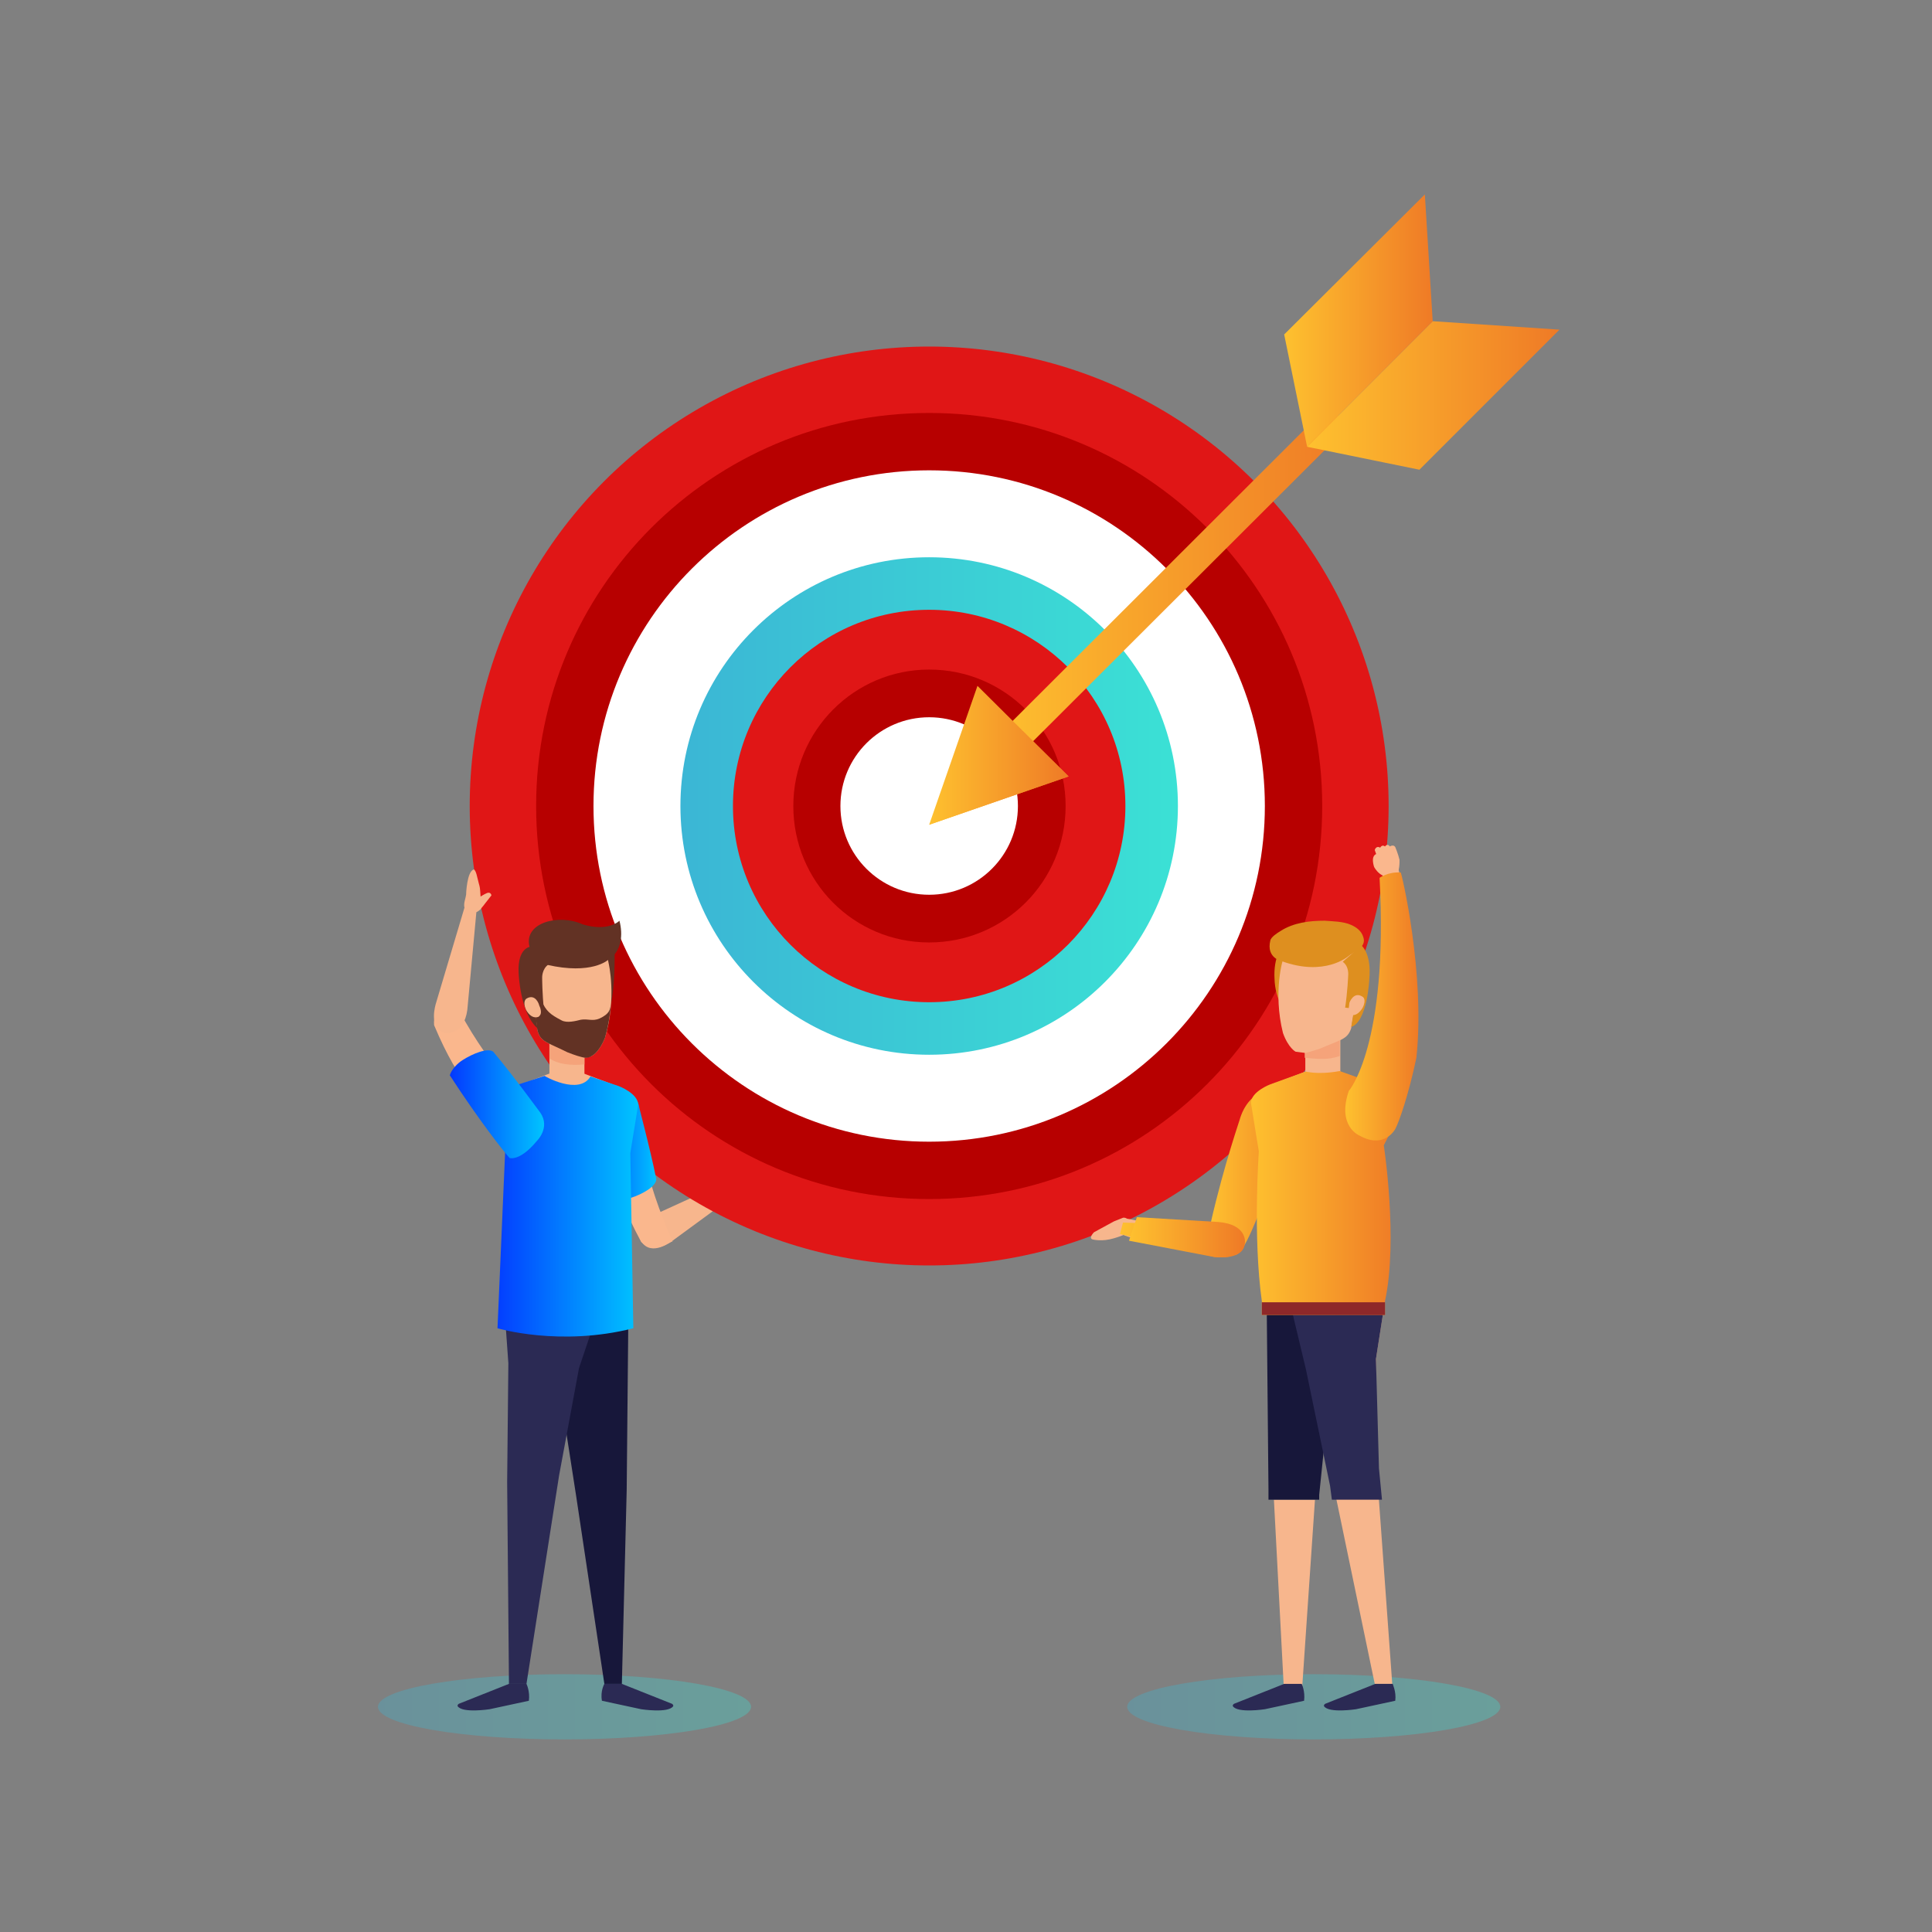 <?xml version="1.0" encoding="UTF-8"?> <!-- Generator: Adobe Illustrator 24.1.1, SVG Export Plug-In . SVG Version: 6.00 Build 0) --> <svg xmlns="http://www.w3.org/2000/svg" xmlns:xlink="http://www.w3.org/1999/xlink" version="1.1" id="Layer_1" x="0px" y="0px" viewBox="0 0 320 320" style="enable-background:new 0 0 320 320;" xml:space="preserve"><rect x="0" y="0" width="320" height="320" fill="#808080" stroke="none"/> <style type="text/css"> .st0{fill:#F7B68D;} .st1{fill:#E01616;} .st2{fill:#B70000;} .st3{fill:#FFFFFF;} .st4{fill:url(#SVGID_1_);} .st5{fill:none;stroke:url(#SVGID_2_);stroke-width:4.774;stroke-miterlimit:10;} .st6{fill:url(#SVGID_3_);} .st7{fill:url(#SVGID_4_);} .st8{fill:url(#SVGID_5_);} .st9{fill:url(#SVGID_6_);} .st10{opacity:0.32;fill:url(#SVGID_7_);} .st11{opacity:0.32;fill:url(#SVGID_8_);} .st12{fill:#DE8F1F;} .st13{fill:url(#SVGID_9_);} .st14{fill:#17173A;} .st15{fill:#2B2A54;} .st16{fill:#F5A37A;} .st17{fill:url(#SVGID_10_);} .st18{fill:#8E2829;} .st19{fill:#BF3A3C;} .st20{fill:#FAB78D;} .st21{fill:url(#SVGID_11_);} .st22{fill:url(#SVGID_12_);} .st23{fill:url(#SVGID_13_);} .st24{fill:url(#SVGID_14_);} .st25{fill:url(#SVGID_15_);} .st26{fill:#623224;} .st27{fill:url(#SVGID_16_);} </style> <g> <g> <path class="st0" d="M129,193.3c-0.2-1.6-1-0.8-1.9-0.5c-0.7,0.2-0.6,0.2-1.3,0.4c0,0,0.6-0.2,0.8-0.7c0.2-0.6-0.4-0.7-0.4-0.7 l-1.4,1.1c-0.3,0.2-0.6,0.5-0.9,0.7c-0.3,0.3-0.6,0.8-0.7,1.2c-0.1,0.8,0.4,1.4,1.1,1.5c0.7,0.1,3.1-0.4,4.1-1.1 C128.5,195.1,129.7,193.8,129,193.3z"></path> <path class="st0" d="M108.6,201.1l15.1-6.9l0.8,1.7l-13.1,9.6c0,0-3.5,2.8-5.2,0.1C106.2,205.7,104.8,203,108.6,201.1z"></path> </g> <circle class="st1" cx="153.9" cy="133.5" r="76.1"></circle> <path class="st2" d="M219,133.5c0,36-29.1,65.1-65.1,65.1c-36,0-65.1-29.1-65.1-65.1c0-36,29.1-65.1,65.1-65.1 C189.9,68.4,219,97.5,219,133.5z"></path> <path class="st3" d="M209.5,133.5c0,30.7-24.9,55.6-55.6,55.6c-30.7,0-55.6-24.9-55.6-55.6s24.9-55.6,55.6-55.6 C184.6,77.9,209.5,102.8,209.5,133.5z"></path> <linearGradient id="SVGID_1_" gradientUnits="userSpaceOnUse" x1="112.703" y1="133.465" x2="195.1" y2="133.465"> <stop offset="0" style="stop-color:#3BB6D5"></stop> <stop offset="1" style="stop-color:#3BE1D5"></stop> </linearGradient> <circle class="st4" cx="153.9" cy="133.5" r="41.2"></circle> <path class="st1" d="M186.4,133.5c0,17.9-14.5,32.5-32.5,32.5c-17.9,0-32.5-14.5-32.5-32.5c0-17.9,14.5-32.5,32.5-32.5 C171.8,101,186.4,115.5,186.4,133.5z"></path> <path class="st2" d="M176.5,133.5c0,12.5-10.1,22.6-22.6,22.6c-12.5,0-22.5-10.1-22.5-22.6c0-12.5,10.1-22.6,22.5-22.6 C166.4,110.9,176.5,121,176.5,133.5z"></path> <circle class="st3" cx="153.9" cy="133.5" r="14.7"></circle> <linearGradient id="SVGID_2_" gradientUnits="userSpaceOnUse" x1="163.588" y1="97.05" x2="223.357" y2="97.05"> <stop offset="0" style="stop-color:#FEC12F"></stop> <stop offset="1" style="stop-color:#EF7A26"></stop> </linearGradient> <line class="st5" x1="165.3" y1="125.2" x2="221.7" y2="68.9"></line> <linearGradient id="SVGID_3_" gradientUnits="userSpaceOnUse" x1="216.513" y1="65.484" x2="258.341" y2="65.484"> <stop offset="0" style="stop-color:#FEC12F"></stop> <stop offset="1" style="stop-color:#EF7A26"></stop> </linearGradient> <polygon class="st6" points="216.5,74 237.3,53.2 258.3,54.6 235.1,77.8 "></polygon> <linearGradient id="SVGID_4_" gradientUnits="userSpaceOnUse" x1="212.747" y1="53.096" x2="237.329" y2="53.096"> <stop offset="0" style="stop-color:#FEC12F"></stop> <stop offset="1" style="stop-color:#EF7A26"></stop> </linearGradient> <polygon class="st7" points="216.5,74 237.3,53.2 236,32.2 212.7,55.4 "></polygon> <linearGradient id="SVGID_5_" gradientUnits="userSpaceOnUse" x1="153.901" y1="125.097" x2="176.951" y2="125.097"> <stop offset="0" style="stop-color:#FEC12F"></stop> <stop offset="1" style="stop-color:#EF7A26"></stop> </linearGradient> <polygon class="st8" points="153.9,136.6 177,128.6 161.9,113.6 "></polygon> <linearGradient id="SVGID_6_" gradientUnits="userSpaceOnUse" x1="153.901" y1="128.85" x2="176.951" y2="128.85"> <stop offset="0" style="stop-color:#FEC12F"></stop> <stop offset="1" style="stop-color:#EF7A26"></stop> </linearGradient> <polygon class="st9" points="153.9,136.6 177,128.6 169.4,121.1 "></polygon> <linearGradient id="SVGID_7_" gradientUnits="userSpaceOnUse" x1="62.563" y1="282.717" x2="124.435" y2="282.717"> <stop offset="0" style="stop-color:#3BB6D5"></stop> <stop offset="1" style="stop-color:#3BE1D5"></stop> </linearGradient> <path class="st10" d="M124.4,282.7c0,3-13.9,5.4-30.9,5.4c-17.1,0-30.9-2.4-30.9-5.4c0-3,13.9-5.4,30.9-5.4 C110.6,277.3,124.4,279.7,124.4,282.7z"></path> <linearGradient id="SVGID_8_" gradientUnits="userSpaceOnUse" x1="186.604" y1="282.717" x2="248.477" y2="282.717"> <stop offset="0" style="stop-color:#3BB6D5"></stop> <stop offset="1" style="stop-color:#3BE1D5"></stop> </linearGradient> <path class="st11" d="M248.5,282.7c0,3-13.9,5.4-30.9,5.4c-17.1,0-30.9-2.4-30.9-5.4c0-3,13.9-5.4,30.9-5.4 C234.6,277.3,248.5,279.7,248.5,282.7z"></path> <path class="st12" d="M217.5,161.8c0.2,3.4-1.1,6.2-2.9,6.3c-1.8,0.1-3.4-2.6-3.5-6c-0.2-3.4,1.1-6.2,2.9-6.3 C215.8,155.7,217.4,158.4,217.5,161.8z"></path> <g> <linearGradient id="SVGID_9_" gradientUnits="userSpaceOnUse" x1="200.458" y1="194.033" x2="216.15" y2="194.033"> <stop offset="0" style="stop-color:#FEC12F"></stop> <stop offset="1" style="stop-color:#EF7A26"></stop> </linearGradient> <path class="st13" d="M200.5,202.7c0.9,1.5-1.4,5.3,3.7,5.2c1,0,1.8-0.4,5.2-9.1c4-6.7,6.2-12.3,6.6-13.7c0,0,0.9-4.3-3.6-4.7 c0,0-5.1-1-7,4.8C205.5,185.1,202.8,192.6,200.5,202.7z"></path> </g> <polygon class="st0" points="211,248.4 212.7,280.7 215.6,280.7 217.8,248.4 "></polygon> <polygon class="st0" points="229.4,215.5 227.9,225.1 228,243 230.6,278.9 227.7,278.9 220.8,245.7 216.3,226.8 213.6,215.5 "></polygon> <polygon class="st14" points="210.1,248.4 218.5,248.4 218.5,247.6 221.8,215.4 209.8,215.4 210.1,246.8 "></polygon> <path class="st15" d="M216,281.7l-6.5,1.4c0,0-4.5,0.7-5.3-0.5c0,0-0.1-0.2,0.2-0.4l8.3-3.3h2.9C215.6,278.9,216.2,280.1,216,281.7 z"></path> <path class="st15" d="M231.1,281.7l-6.5,1.4c0,0-4.5,0.7-5.3-0.5c0,0-0.1-0.2,0.2-0.4l8.3-3.3h2.9 C230.6,278.9,231.3,280.1,231.1,281.7z"></path> <polygon class="st15" points="220.3,246.1 220.6,248.4 228.9,248.4 228.4,243.2 227.9,225.1 229.4,215.5 213.6,215.5 216.3,226.8 "></polygon> <g> <rect x="216.2" y="171.2" class="st0" width="5.8" height="8"></rect> </g> <g> <path class="st16" d="M221.9,174.9v-3.7h-5.8v4C218.2,175.4,220.1,175.6,221.9,174.9z"></path> </g> <path class="st0" d="M230.5,182.2c-1.4-2.2-3.6-2.8-3.6-2.8l-5.3-2h-5.1l-5.3,2c0,0-2.2,0.6-3.6,2.8H230.5z"></path> <linearGradient id="SVGID_10_" gradientUnits="userSpaceOnUse" x1="207.214" y1="197.717" x2="231.594" y2="197.717"> <stop offset="0" style="stop-color:#FEC12F"></stop> <stop offset="1" style="stop-color:#EF7A26"></stop> </linearGradient> <path class="st17" d="M221.9,177.4l6.7,2.4c0,0,3,1.3,3,5.2l-2.4,4.7c0,0,2.4,15.6,0.2,25.8c-1.2,5.7,0,0,0,0v2.3h-20.4v-2.3 c-1.5-10.6-0.5-24.8-0.5-24.8l-1.3-8c0-1.9,3.2-3.1,3.2-3.1l5.8-2.1C216.2,177.4,218,178.1,221.9,177.4z"></path> <path class="st18" d="M229.4,217.8v-2.1h-0.1c-0.1,0.3-0.2,0.9-0.3,1.3c0.1-0.3,0.2-0.8,0.3-1.3h-20.3v2.1h19.9c0,0.1,0,0.1,0,0.1 c0,0,0-0.1,0-0.1H229.4z M229,217.3c0,0.2-0.1,0.4-0.1,0.5C229,217.7,229,217.5,229,217.3z"></path> <path class="st19" d="M229.4,215.5"></path> <g> <path class="st20" d="M229.3,145.5c0,0,1.8,16-1.1,30.3l5.2,0.1c0,0,2.5-12.9-1.3-30.3L229.3,145.5z"></path> <g> <polygon class="st0" points="231.4,143 232.2,146.3 229.6,147.1 229,145.1 "></polygon> <g> <g> <path class="st20" d="M228.5,143l-0.4-1.6c-1.2,0.3-0.5,2.2-0.5,2.2s1.2,2.4,3.5,1.4c0.8-0.3,0.7-2.6,0.7-2.6 c-0.2-0.9-0.7-2.1-0.7-2.1c-0.3-0.5-0.9-0.1-0.9-0.1c-0.4-0.6-0.8,0-0.8,0c-0.5-0.4-0.8,0.2-0.8,0.2c-0.7-0.4-0.9,0.4-0.9,0.4 L228.5,143z"></path> </g> </g> </g> </g> <linearGradient id="SVGID_11_" gradientUnits="userSpaceOnUse" x1="222.896" y1="166.639" x2="234.959" y2="166.639"> <stop offset="0" style="stop-color:#FEC12F"></stop> <stop offset="1" style="stop-color:#EF7A26"></stop> </linearGradient> <path class="st21" d="M234.6,175.2c-1.3,6.2-2.9,10.7-3.5,11.8c0,0-1.8,3.4-5.9,1.1c0,0-3.8-1.5-1.8-7.4c0,0,6.6-7.5,5.1-35.3 c0,0,1.3-1,3.5-0.9C232.1,144.4,236.1,161.2,234.6,175.2z"></path> <g> <path class="st0" d="M212.5,171.1c0.9,2.5,2.1,3.1,2.1,3.1l1.6,0.2c0.9-0.2,2.4-0.7,2.4-0.7c3.4-1.5,4.6-1.5,5.2-3.4 c0-0.1,1.7-9.8,1.7-9.8c0-5-5.2-5.6-6-5.6c-0.8-0.1-5.8-1.1-6.9,3.8C212.5,158.7,210.8,164.3,212.5,171.1z"></path> <path class="st12" d="M224.6,165.3c-0.7,0.2-0.8,1.7-0.8,1.7l-1-0.1c0.4-2.7,0.5-5.3,0.5-5.3s0.2-1.5-0.9-2.3l3.1-2.7 c0,0,1.7,1.3,1.3,5.6c0,0-0.3,7-3,7.9L224.6,165.3z"></path> <path class="st0" d="M223.5,166.1c0,0,0.7-2,2.2-1c0,0,0.7,0.4,0,1.8c0,0-1,1.9-2.4,1L223.5,166.1z"></path> </g> <path class="st12" d="M223.8,153.2c0.9,0.4,1.7,1,2,2c0.6,1.7-1.5,2.4-2.5,3.2c0,0-3.9,3.4-11,0.8c0,0-2.6-0.5-1.9-3.4 c0.1-0.6,1.2-1.3,1.7-1.6c2.2-1.4,4.8-1.7,7.3-1.7C220.7,152.6,222.5,152.6,223.8,153.2z"></path> <g> <g> <g> <path class="st0" d="M186.2,201.8l0,2.8c0,0,0.8,0.4,3.8,1l1.5-2.5C191.5,203.1,188.3,202,186.2,201.8"></path> </g> <g> <g> <g> <path class="st0" d="M184.5,205.1c0,0,3.2-0.9,3-1.6c-0.4-2.1-1.5-1.8-1.5-1.8l-1.5,0.6l-3.3,1.8c0,0-1,1-0.2,1.2 C181.1,205.3,182.5,205.7,184.5,205.1z"></path> </g> </g> </g> </g> </g> <g> <linearGradient id="SVGID_12_" gradientUnits="userSpaceOnUse" x1="185.428" y1="205.34" x2="205.651" y2="205.34"> <stop offset="0" style="stop-color:#FEC12F"></stop> <stop offset="1" style="stop-color:#EF7A26"></stop> </linearGradient> <path class="st22" d="M201.3,203l-15.3-0.5l-0.5,1.9l15.7,3.8c0,0,4.4,0.7,4.5-2.4C205.7,205.7,205.5,202.7,201.3,203z"></path> </g> <g> <linearGradient id="SVGID_13_" gradientUnits="userSpaceOnUse" x1="186.989" y1="204.916" x2="206.188" y2="204.916"> <stop offset="0" style="stop-color:#FEC12F"></stop> <stop offset="1" style="stop-color:#EF7A26"></stop> </linearGradient> <path class="st23" d="M201.8,202.4l-13.5-0.8l-1.3,3.9l14.1,2.7c0,0,5,0.7,5.1-2.4C206.2,205.8,206.6,202.8,201.8,202.4z"></path> </g> <g> <g> <path class="st20" d="M106.2,205.7c-5.4-10-4.7-13.7-4.7-13.7l4.7-2.1c1.5,6.4,2.9,10.5,5.2,15.7 C110.7,205.8,108.3,207.8,106.2,205.7z"></path> </g> </g> <linearGradient id="SVGID_14_" gradientUnits="userSpaceOnUse" x1="97.431" y1="189.871" x2="108.747" y2="189.871"> <stop offset="0" style="stop-color:#0338FF"></stop> <stop offset="1" style="stop-color:#00C4FF"></stop> </linearGradient> <path class="st24" d="M108.7,195.3c0,1.2-2.3,2.5-4.2,3.1c-0.9,0.3-2,0.6-3,0.8c-2.8-8.4-3.9-12.1-4-13.5c0,0-0.2-5,4.2-5.2 c0,0,3.2-0.4,4.1,2.5C105.7,183,107.6,189.8,108.7,195.3z"></path> <polygon class="st14" points="90.4,215.4 95.4,247.6 100.1,278.9 103,278.9 103.8,246.8 104.1,215.4 "></polygon> <path class="st15" d="M99.7,281.7l6.5,1.4c0,0,4.5,0.7,5.3-0.5c0,0,0.1-0.2-0.2-0.4l-8.3-3.3h-2.9 C100.1,278.9,99.4,280.1,99.7,281.7z"></path> <path class="st15" d="M87.6,281.7l-6.5,1.4c0,0-4.5,0.7-5.3-0.5c0,0-0.1-0.2,0.2-0.4l8.3-3.3h2.9C87.2,278.9,87.8,280.1,87.6,281.7 z"></path> <polygon class="st15" points="98.8,218 95.9,226.6 92.6,244.4 87.2,278.9 84.3,278.9 84,245.5 84.2,225.8 83.4,214.6 "></polygon> <g> <rect x="91" y="171.6" class="st0" width="5.8" height="8"></rect> </g> <g> <path class="st16" d="M91,175.3v-3.7h5.8v4.7C94.5,176.5,92.5,176.3,91,175.3z"></path> </g> <path class="st0" d="M82.4,182.5c1.4-2.2,3.6-2.8,3.6-2.8l5.3-2h5.1l5.3,2c0,0,2.2,0.6,3.6,2.8H82.4z"></path> <linearGradient id="SVGID_15_" gradientUnits="userSpaceOnUse" x1="81.31" y1="199.821" x2="105.688" y2="199.821"> <stop offset="0" style="stop-color:#0338FF"></stop> <stop offset="1" style="stop-color:#00C4FF"></stop> </linearGradient> <path class="st25" d="M97.8,178.3l4.7,1.6c0,0,3.2,1.2,3.2,3.1l-1.3,8l0.5,29c-12.2,3.1-22.5,0-22.5,0l1.3-30l-2.3-4.7 c0-3.9,3-5.2,3-5.2l5.8-1.9C90.1,178.2,95.9,181.5,97.8,178.3z"></path> <g> <path class="st26" d="M101.8,157.8c0,0,0.1,5.8-0.7,8.9l-1.9-8.7L101.8,157.8z"></path> <path class="st0" d="M96.4,175.1c-0.9-0.2-2.4-0.8-2.4-0.8c-3.4-1.7-4.5-1.7-5-3.7c0-0.1-1.2-9.8-1.2-9.8c0.2-5,5.5-5.3,6.3-5.4 c0.8-0.1,5.9-0.8,6.7,4.1c0,0,1.4,5.8-0.6,12.4c-1,2.5-2.2,3-2.2,3S97.3,175.3,96.4,175.1z"></path> <path class="st26" d="M96.4,175.1c-0.9-0.2-2.4-0.8-2.4-0.8c-3.4-1.7-4.5-1.7-5-3.7c0,0-0.4-3.2-0.7-5.9c0.5-0.1,1,0.2,1.4,1.1 c0.8,1.7,1.4,2.2,3.3,3.2c0.9,0.5,2.4,0.1,3.2-0.1c1.2-0.2,1.9,0.3,3.1-0.2c1.7-0.8,1.8-1.5,1.9-2.7c-0.1,1.8-0.4,3.8-1,5.9 c-1,2.5-2.2,3-2.2,3S97.4,175.4,96.4,175.1z"></path> <path class="st26" d="M88.4,165.6c0.7,0.2,0.7,1.7,0.7,1.7l1,0c-0.3-2.7-0.3-5.3-0.3-5.3s-0.1-1.5,1.1-2.3l-3-2.9 c0,0-2.2,0.1-2,4.3c0,0,0.2,6.6,3.1,9.2L88.4,165.6z"></path> <path class="st0" d="M89.4,168.2c-0.1,0.2-0.3,0.3-0.7,0.3c-0.7,0-1.3-0.7-1.6-1.3c-0.6-1.4,0.1-1.8,0.1-1.8 c1.5-0.9,2.1,1,2.1,1.1C89.5,166.9,89.8,167.8,89.4,168.2z"></path> <path class="st26" d="M96.5,153.1c-3.9-1.8-9.8-0.3-8.8,3.7c0.3,1,1.9,2.8,2.9,3c7.4,1.7,10.1-0.8,10.1-0.8 c2.3-1.4,2.5-4.2,1.9-6.5l0,0C102.6,152.5,100.8,154.4,96.5,153.1z"></path> </g> <g> <g> <path class="st20" d="M71.9,169.8c4.4,10.5,7.8,12.2,7.8,12.2l4.6-2.4c-4.1-5.1-6.5-8.8-9.1-13.8 C74.6,166.1,71.6,166.8,71.9,169.8z"></path> </g> <g> <path class="st0" d="M78.5,144c0.4,0.3,0.5,1.2,0.8,2.3c0.2,0.7,0.2,0.7,0.3,2.2c0,0,0.6-0.4,1.1-0.6c0.6-0.2,0.7,0.4,0.7,0.4 l-1.1,1.4c-0.2,0.3-0.5,0.6-0.7,0.9c-0.3,0.3-0.8,0.6-1.2,0.7c-0.8,0.1-1.4-0.4-1.5-1.1c-0.1-0.7,0.2-1.3,0.3-2 C77.2,148.2,77.3,144.3,78.5,144z"></path> <path class="st0" d="M77.4,167.3l1.5-16.2l-1.9-1l-4.8,16.1c0,0-1.4,4.3,1.6,4.9C73.9,171.1,76.8,171.5,77.4,167.3z"></path> </g> </g> <linearGradient id="SVGID_16_" gradientUnits="userSpaceOnUse" x1="74.475" y1="182.825" x2="90.094" y2="182.825"> <stop offset="0" style="stop-color:#0338FF"></stop> <stop offset="1" style="stop-color:#00C4FF"></stop> </linearGradient> <path class="st27" d="M81.7,174.2c-0.9-0.7-3.4,0.3-5.1,1.4c-0.8,0.5-1.8,1.5-2.1,2.5c4.8,7.4,8.9,12.6,9.9,13.7 c0,0,1.7,0.6,4.5-2.8c0,0,2.3-2.2,0.6-4.7C89.4,184.2,85.3,178.5,81.7,174.2z"></path> </g> </svg> 